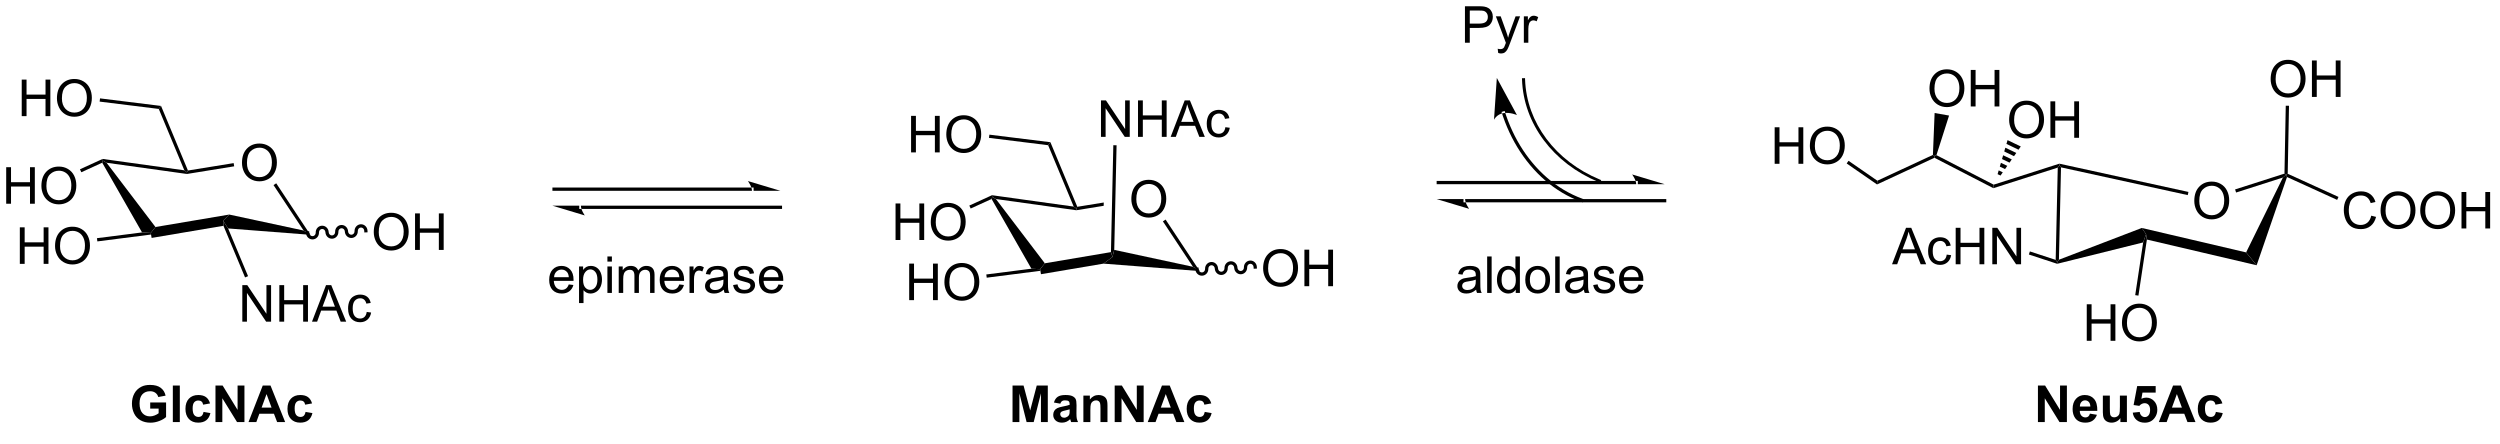 <?xml version="1.0" encoding="UTF-8"?>
<!DOCTYPE svg PUBLIC '-//W3C//DTD SVG 1.0//EN'
          'http://www.w3.org/TR/2001/REC-SVG-20010904/DTD/svg10.dtd'>
<svg stroke-dasharray="none" shape-rendering="auto" xmlns="http://www.w3.org/2000/svg" font-family="'Dialog'" text-rendering="auto" width="90" fill-opacity="1" color-interpolation="auto" color-rendering="auto" preserveAspectRatio="xMidYMid meet" font-size="12px" viewBox="0 0 90 16" fill="black" xmlns:xlink="http://www.w3.org/1999/xlink" stroke="black" image-rendering="auto" stroke-miterlimit="10" stroke-linecap="square" stroke-linejoin="miter" font-style="normal" stroke-width="1" height="16" stroke-dashoffset="0" font-weight="normal" stroke-opacity="1"
><!--Generated by the Batik Graphics2D SVG Generator--><defs id="genericDefs"
  /><g
  ><defs id="defs1"
    ><clipPath clipPathUnits="userSpaceOnUse" id="clipPath1"
      ><path d="M2.348 1.643 L405.187 1.643 L405.187 70.843 L2.348 70.843 L2.348 1.643 Z"
      /></clipPath
      ><clipPath clipPathUnits="userSpaceOnUse" id="clipPath2"
      ><path d="M2.348 1.643 L2.348 70.843 L405.187 70.843 L405.187 1.643 Z"
      /></clipPath
      ><clipPath clipPathUnits="userSpaceOnUse" id="clipPath3"
      ><path d="M-0.035 22.614 L-0.035 89.891 L391.604 89.891 L391.604 22.614 Z"
      /></clipPath
      ><clipPath clipPathUnits="userSpaceOnUse" id="clipPath4"
      ><path d="M-2.317 21.017 L-2.317 90.507 L392.909 90.507 L392.909 21.017 Z"
      /></clipPath
    ></defs
    ><g transform="scale(0.223,0.223) translate(-2.348,-1.643) matrix(1.029,0,0,1.029,2.383,-21.619)"
    ><path d="M37.929 48.164 Q37.929 46.737 38.695 45.933 Q39.46 45.126 40.671 45.126 Q41.463 45.126 42.098 45.506 Q42.736 45.883 43.07 46.56 Q43.406 47.237 43.406 48.097 Q43.406 48.969 43.054 49.657 Q42.703 50.344 42.057 50.698 Q41.413 51.053 40.666 51.053 Q39.859 51.053 39.221 50.662 Q38.585 50.269 38.257 49.594 Q37.929 48.917 37.929 48.164 ZM38.71 48.175 Q38.71 49.211 39.265 49.808 Q39.822 50.401 40.663 50.401 Q41.518 50.401 42.07 49.8 Q42.624 49.198 42.624 48.094 Q42.624 47.394 42.387 46.873 Q42.15 46.352 41.695 46.066 Q41.242 45.776 40.674 45.776 Q39.869 45.776 39.288 46.331 Q38.71 46.883 38.71 48.175 Z" stroke="none" clip-path="url(#clipPath3)"
    /></g
    ><g transform="scale(0.223,0.223) translate(-2.348,-1.643) matrix(1.029,0,0,1.029,2.383,-21.619)"
    ><path d="M58.605 59.025 Q58.605 57.598 59.37 56.793 Q60.136 55.986 61.347 55.986 Q62.139 55.986 62.774 56.366 Q63.412 56.744 63.745 57.421 Q64.082 58.098 64.082 58.957 Q64.082 59.83 63.73 60.517 Q63.378 61.205 62.733 61.559 Q62.089 61.913 61.342 61.913 Q60.535 61.913 59.897 61.523 Q59.261 61.129 58.933 60.455 Q58.605 59.778 58.605 59.025 ZM59.386 59.036 Q59.386 60.072 59.941 60.668 Q60.498 61.262 61.339 61.262 Q62.194 61.262 62.745 60.661 Q63.3 60.059 63.3 58.955 Q63.3 58.254 63.063 57.733 Q62.826 57.213 62.37 56.926 Q61.917 56.637 61.35 56.637 Q60.545 56.637 59.964 57.192 Q59.386 57.744 59.386 59.036 ZM65.08 61.814 L65.08 56.088 L65.838 56.088 L65.838 58.439 L68.815 58.439 L68.815 56.088 L69.572 56.088 L69.572 61.814 L68.815 61.814 L68.815 59.114 L65.838 59.114 L65.838 61.814 L65.08 61.814 Z" stroke="none" clip-path="url(#clipPath3)"
    /></g
    ><g transform="scale(0.223,0.223) translate(-2.348,-1.643) matrix(1.029,0,0,1.029,2.383,-21.619)"
    ><path d="M3.077 64.001 L3.077 58.275 L3.835 58.275 L3.835 60.626 L6.812 60.626 L6.812 58.275 L7.569 58.275 L7.569 64.001 L6.812 64.001 L6.812 61.301 L3.835 61.301 L3.835 64.001 L3.077 64.001 ZM8.602 61.212 Q8.602 59.785 9.368 58.98 Q10.133 58.173 11.344 58.173 Q12.136 58.173 12.771 58.553 Q13.409 58.931 13.743 59.608 Q14.079 60.285 14.079 61.144 Q14.079 62.017 13.727 62.704 Q13.375 63.392 12.73 63.746 Q12.086 64.1 11.339 64.1 Q10.532 64.1 9.894 63.709 Q9.258 63.316 8.93 62.642 Q8.602 61.965 8.602 61.212 ZM9.383 61.222 Q9.383 62.259 9.938 62.855 Q10.495 63.449 11.336 63.449 Q12.191 63.449 12.743 62.847 Q13.297 62.246 13.297 61.142 Q13.297 60.441 13.06 59.92 Q12.823 59.4 12.368 59.113 Q11.915 58.824 11.347 58.824 Q10.542 58.824 9.961 59.379 Q9.383 59.931 9.383 61.222 Z" stroke="none" clip-path="url(#clipPath3)"
    /></g
    ><g transform="scale(0.223,0.223) translate(-2.348,-1.643) matrix(1.029,0,0,1.029,2.383,-21.619)"
    ><path d="M0.938 54.567 L0.938 48.841 L1.695 48.841 L1.695 51.192 L4.672 51.192 L4.672 48.841 L5.43 48.841 L5.43 54.567 L4.672 54.567 L4.672 51.867 L1.695 51.867 L1.695 54.567 L0.938 54.567 ZM6.462 51.778 Q6.462 50.351 7.228 49.546 Q7.994 48.739 9.205 48.739 Q9.996 48.739 10.632 49.119 Q11.27 49.497 11.603 50.174 Q11.939 50.851 11.939 51.71 Q11.939 52.583 11.587 53.27 Q11.236 53.958 10.59 54.312 Q9.947 54.666 9.199 54.666 Q8.392 54.666 7.754 54.276 Q7.119 53.882 6.79 53.208 Q6.462 52.531 6.462 51.778 ZM7.244 51.789 Q7.244 52.825 7.798 53.421 Q8.356 54.015 9.197 54.015 Q10.051 54.015 10.603 53.414 Q11.158 52.812 11.158 51.708 Q11.158 51.007 10.921 50.486 Q10.684 49.966 10.228 49.679 Q9.775 49.39 9.207 49.39 Q8.402 49.39 7.822 49.945 Q7.244 50.497 7.244 51.789 Z" stroke="none" clip-path="url(#clipPath3)"
    /></g
    ><g transform="scale(0.223,0.223) translate(-2.348,-1.643) matrix(1.029,0,0,1.029,2.383,-21.619)"
    ><path d="M3.374 40.824 L3.374 35.097 L4.131 35.097 L4.131 37.449 L7.108 37.449 L7.108 35.097 L7.866 35.097 L7.866 40.824 L7.108 40.824 L7.108 38.123 L4.131 38.123 L4.131 40.824 L3.374 40.824 ZM8.899 38.035 Q8.899 36.608 9.664 35.803 Q10.43 34.996 11.641 34.996 Q12.432 34.996 13.068 35.376 Q13.706 35.754 14.039 36.431 Q14.375 37.108 14.375 37.967 Q14.375 38.84 14.024 39.527 Q13.672 40.215 13.026 40.569 Q12.383 40.923 11.635 40.923 Q10.828 40.923 10.19 40.532 Q9.555 40.139 9.227 39.465 Q8.899 38.788 8.899 38.035 ZM9.68 38.045 Q9.68 39.082 10.234 39.678 Q10.792 40.272 11.633 40.272 Q12.487 40.272 13.039 39.67 Q13.594 39.069 13.594 37.965 Q13.594 37.264 13.357 36.743 Q13.12 36.222 12.664 35.936 Q12.211 35.647 11.643 35.647 Q10.839 35.647 10.258 36.202 Q9.68 36.754 9.68 38.045 Z" stroke="none" clip-path="url(#clipPath3)"
    /></g
    ><g transform="scale(0.223,0.223) translate(-2.348,-1.643) matrix(1.029,0,0,1.029,2.383,-21.619)"
    ><path d="M37.982 73.067 L37.982 67.34 L38.76 67.34 L41.768 71.835 L41.768 67.34 L42.495 67.34 L42.495 73.067 L41.716 73.067 L38.708 68.567 L38.708 73.067 L37.982 73.067 ZM43.79 73.067 L43.79 67.34 L44.548 67.34 L44.548 69.692 L47.525 69.692 L47.525 67.34 L48.282 67.34 L48.282 73.067 L47.525 73.067 L47.525 70.366 L44.548 70.366 L44.548 73.067 L43.79 73.067 ZM48.914 73.067 L51.114 67.34 L51.932 67.34 L54.276 73.067 L53.411 73.067 L52.745 71.332 L50.349 71.332 L49.721 73.067 L48.914 73.067 ZM50.568 70.715 L52.51 70.715 L51.911 69.129 Q51.638 68.405 51.505 67.942 Q51.396 68.491 51.198 69.035 L50.568 70.715 ZM57.497 71.546 L58.19 71.637 Q58.075 72.35 57.609 72.757 Q57.143 73.16 56.463 73.16 Q55.612 73.16 55.094 72.603 Q54.575 72.046 54.575 71.007 Q54.575 70.335 54.797 69.832 Q55.021 69.327 55.476 69.077 Q55.932 68.824 56.466 68.824 Q57.143 68.824 57.573 69.166 Q58.002 69.507 58.122 70.137 L57.44 70.241 Q57.341 69.824 57.094 69.614 Q56.846 69.403 56.495 69.403 Q55.963 69.403 55.63 69.783 Q55.299 70.163 55.299 70.989 Q55.299 71.824 55.62 72.205 Q55.94 72.582 56.456 72.582 Q56.87 72.582 57.146 72.33 Q57.424 72.074 57.497 71.546 Z" stroke="none" clip-path="url(#clipPath3)"
    /></g
    ><g transform="scale(0.223,0.223) translate(-2.348,-1.643) matrix(1.029,0,0,1.029,2.383,-21.619)"
    ><path d="M28.886 49.327 L29.293 49.642 L29.296 49.9 L16.685 48.142 L16.108 47.804 L16.069 47.541 Z" stroke="none" clip-path="url(#clipPath3)"
    /></g
    ><g transform="scale(0.223,0.223) translate(-2.348,-1.643) matrix(1.029,0,0,1.029,2.383,-21.619)"
    ><path d="M36.624 48.196 L36.705 48.7 L29.296 49.9 L29.293 49.642 L29.451 49.358 Z" stroke="none" clip-path="url(#clipPath3)"
    /></g
    ><g transform="scale(0.223,0.223) translate(-2.348,-1.643) matrix(1.029,0,0,1.029,2.383,-21.619)"
    ><path d="M48.654 59.445 L47.595 58.771 L42.877 51.644 L43.302 51.362 Z" stroke="none" clip-path="url(#clipPath3)"
    /></g
    ><g transform="scale(0.223,0.223) translate(-2.348,-1.643) matrix(1.029,0,0,1.029,2.383,-21.619)"
    ><path d="M47.595 58.771 L48.654 59.445 L35.751 58.446 L34.967 57.233 L35.93 56.266 Z" stroke="none" clip-path="url(#clipPath3)"
    /></g
    ><g transform="scale(0.223,0.223) translate(-2.348,-1.643) matrix(1.029,0,0,1.029,2.383,-21.619)"
    ><path d="M35.93 56.266 L34.967 57.233 L35.023 58.029 L23.752 59.934 L23.619 59.151 L24.355 58.222 Z" stroke="none" clip-path="url(#clipPath3)"
    /></g
    ><g transform="scale(0.223,0.223) translate(-2.348,-1.643) matrix(1.029,0,0,1.029,2.383,-21.619)"
    ><path d="M16.002 48.132 L16.108 47.804 L16.685 48.142 L24.355 58.222 L23.619 59.151 L22.25 59.069 Z" stroke="none" clip-path="url(#clipPath3)"
    /></g
    ><g transform="scale(0.223,0.223) translate(-2.348,-1.643) matrix(1.029,0,0,1.029,2.383,-21.619)"
    ><path d="M57.112 58.82 L57.112 58.82 C57.101 58.513 56.856 58.29 56.586 58.3 L56.576 58.045 L56.586 58.3 C56.316 58.31 56.088 58.55 56.099 58.857 L55.844 58.867 L56.099 58.857 C56.12 59.426 55.692 59.922 55.121 59.943 L55.112 59.688 L55.121 59.943 C54.55 59.964 54.087 59.501 54.066 58.932 L54.321 58.923 L54.066 58.932 C54.055 58.625 53.81 58.403 53.54 58.413 L53.53 58.158 L53.54 58.413 C53.27 58.423 53.042 58.663 53.053 58.97 L52.798 58.979 L53.053 58.97 C53.074 59.539 52.647 60.035 52.076 60.056 L52.066 59.801 L52.076 60.056 C51.505 60.077 51.042 59.614 51.02 59.045 L51.276 59.036 L51.02 59.045 C51.009 58.738 50.764 58.516 50.494 58.526 L50.485 58.271 L50.494 58.526 C50.224 58.536 49.996 58.776 50.008 59.083 L49.753 59.092 L50.008 59.083 C50.029 59.652 49.601 60.147 49.03 60.168 L49.021 59.913 L49.03 60.168 C48.459 60.19 47.996 59.727 47.975 59.158 L47.965 58.903 L48.475 58.884 L48.485 59.139 C48.496 59.446 48.741 59.669 49.011 59.658 L49.011 59.658 C49.281 59.648 49.509 59.409 49.498 59.102 L49.498 59.102 C49.477 58.533 49.904 58.037 50.475 58.016 L50.475 58.016 C51.046 57.995 51.509 58.457 51.53 59.026 L51.53 59.026 C51.542 59.334 51.787 59.556 52.057 59.546 L52.057 59.546 C52.327 59.536 52.555 59.296 52.543 58.989 L52.543 58.989 C52.522 58.42 52.95 57.924 53.521 57.903 L53.521 57.903 C54.092 57.882 54.555 58.345 54.576 58.914 L54.576 58.914 C54.587 59.221 54.833 59.443 55.102 59.433 L55.102 59.433 C55.373 59.423 55.6 59.183 55.589 58.876 L55.589 58.876 C55.568 58.307 55.996 57.812 56.567 57.79 L56.567 57.79 C57.138 57.769 57.601 58.232 57.622 58.801 L57.631 59.056 L57.121 59.075 Z" stroke="none" clip-path="url(#clipPath3)"
    /></g
    ><g transform="scale(0.223,0.223) translate(-2.348,-1.643) matrix(1.029,0,0,1.029,2.383,-21.619)"
    ><path d="M15.239 60.481 L15.175 59.974 L22.25 59.069 L23.619 59.151 L23.652 59.404 Z" stroke="none" clip-path="url(#clipPath3)"
    /></g
    ><g transform="scale(0.223,0.223) translate(-2.348,-1.643) matrix(1.029,0,0,1.029,2.383,-21.619)"
    ><path d="M12.722 49.63 L12.51 49.166 L16.069 47.541 L16.108 47.804 L16.002 48.132 Z" stroke="none" clip-path="url(#clipPath3)"
    /></g
    ><g transform="scale(0.223,0.223) translate(-2.348,-1.643) matrix(1.029,0,0,1.029,2.383,-21.619)"
    ><path d="M24.875 39.696 L25.232 39.226 L29.451 49.358 L29.293 49.642 L28.886 49.327 Z" stroke="none" clip-path="url(#clipPath3)"
    /></g
    ><g transform="scale(0.223,0.223) translate(-2.348,-1.643) matrix(1.029,0,0,1.029,2.383,-21.619)"
    ><path d="M15.597 38.547 L15.659 38.04 L25.232 39.226 L24.875 39.696 Z" stroke="none" clip-path="url(#clipPath3)"
    /></g
    ><g transform="scale(0.223,0.223) translate(-2.348,-1.643) matrix(1.029,0,0,1.029,2.383,-21.619)"
    ><path d="M35.023 58.029 L34.967 57.233 L35.751 58.446 L38.883 65.934 L38.412 66.131 Z" stroke="none" clip-path="url(#clipPath3)"
    /></g
    ><g transform="scale(0.223,0.223) translate(-2.348,-1.643) matrix(1.029,0,0,1.029,2.383,-21.619)"
    ><path d="M177.457 53.855 Q177.457 52.428 178.222 51.624 Q178.988 50.816 180.199 50.816 Q180.99 50.816 181.626 51.197 Q182.264 51.574 182.597 52.251 Q182.933 52.928 182.933 53.788 Q182.933 54.66 182.582 55.348 Q182.23 56.035 181.584 56.389 Q180.941 56.744 180.194 56.744 Q179.386 56.744 178.748 56.353 Q178.113 55.96 177.785 55.285 Q177.457 54.608 177.457 53.855 ZM178.238 53.866 Q178.238 54.902 178.793 55.499 Q179.35 56.093 180.191 56.093 Q181.045 56.093 181.597 55.491 Q182.152 54.889 182.152 53.785 Q182.152 53.085 181.915 52.564 Q181.678 52.043 181.222 51.757 Q180.769 51.468 180.201 51.468 Q179.397 51.468 178.816 52.022 Q178.238 52.574 178.238 53.866 Z" stroke="none" clip-path="url(#clipPath3)"
    /></g
    ><g transform="scale(0.223,0.223) translate(-2.348,-1.643) matrix(1.029,0,0,1.029,2.383,-21.619)"
    ><path d="M198.132 64.716 Q198.132 63.289 198.898 62.484 Q199.664 61.677 200.875 61.677 Q201.666 61.677 202.302 62.057 Q202.94 62.435 203.273 63.112 Q203.609 63.789 203.609 64.648 Q203.609 65.521 203.257 66.208 Q202.906 66.896 202.26 67.25 Q201.617 67.604 200.869 67.604 Q200.062 67.604 199.424 67.213 Q198.789 66.82 198.461 66.146 Q198.132 65.469 198.132 64.716 ZM198.914 64.727 Q198.914 65.763 199.469 66.359 Q200.026 66.953 200.867 66.953 Q201.721 66.953 202.273 66.352 Q202.828 65.75 202.828 64.646 Q202.828 63.945 202.591 63.425 Q202.354 62.904 201.898 62.617 Q201.445 62.328 200.877 62.328 Q200.073 62.328 199.492 62.883 Q198.914 63.435 198.914 64.727 ZM204.608 67.505 L204.608 61.779 L205.366 61.779 L205.366 64.13 L208.342 64.13 L208.342 61.779 L209.1 61.779 L209.1 67.505 L208.342 67.505 L208.342 64.805 L205.366 64.805 L205.366 67.505 L204.608 67.505 Z" stroke="none" clip-path="url(#clipPath3)"
    /></g
    ><g transform="scale(0.223,0.223) translate(-2.348,-1.643) matrix(1.029,0,0,1.029,2.383,-21.619)"
    ><path d="M142.605 69.692 L142.605 63.965 L143.363 63.965 L143.363 66.317 L146.339 66.317 L146.339 63.965 L147.097 63.965 L147.097 69.692 L146.339 69.692 L146.339 66.992 L143.363 66.992 L143.363 69.692 L142.605 69.692 ZM148.13 66.903 Q148.13 65.476 148.895 64.671 Q149.661 63.864 150.872 63.864 Q151.663 63.864 152.299 64.244 Q152.937 64.622 153.27 65.299 Q153.606 65.976 153.606 66.835 Q153.606 67.708 153.255 68.395 Q152.903 69.083 152.257 69.437 Q151.614 69.791 150.867 69.791 Q150.059 69.791 149.421 69.4 Q148.786 69.007 148.458 68.333 Q148.13 67.656 148.13 66.903 ZM148.911 66.913 Q148.911 67.95 149.466 68.546 Q150.023 69.14 150.864 69.14 Q151.718 69.14 152.27 68.538 Q152.825 67.937 152.825 66.833 Q152.825 66.132 152.588 65.611 Q152.351 65.091 151.895 64.804 Q151.442 64.515 150.875 64.515 Q150.07 64.515 149.489 65.07 Q148.911 65.622 148.911 66.913 Z" stroke="none" clip-path="url(#clipPath3)"
    /></g
    ><g transform="scale(0.223,0.223) translate(-2.348,-1.643) matrix(1.029,0,0,1.029,2.383,-21.619)"
    ><path d="M140.465 60.258 L140.465 54.532 L141.223 54.532 L141.223 56.883 L144.2 56.883 L144.2 54.532 L144.957 54.532 L144.957 60.258 L144.2 60.258 L144.2 57.558 L141.223 57.558 L141.223 60.258 L140.465 60.258 ZM145.99 57.469 Q145.99 56.042 146.756 55.237 Q147.521 54.43 148.732 54.43 Q149.524 54.43 150.159 54.81 Q150.797 55.188 151.131 55.865 Q151.466 56.542 151.466 57.401 Q151.466 58.274 151.115 58.961 Q150.763 59.649 150.118 60.003 Q149.474 60.357 148.727 60.357 Q147.92 60.357 147.282 59.967 Q146.646 59.573 146.318 58.899 Q145.99 58.222 145.99 57.469 ZM146.771 57.48 Q146.771 58.516 147.326 59.112 Q147.883 59.706 148.724 59.706 Q149.578 59.706 150.131 59.105 Q150.685 58.503 150.685 57.399 Q150.685 56.698 150.448 56.178 Q150.211 55.657 149.756 55.37 Q149.303 55.081 148.735 55.081 Q147.93 55.081 147.349 55.636 Q146.771 56.188 146.771 57.48 Z" stroke="none" clip-path="url(#clipPath3)"
    /></g
    ><g transform="scale(0.223,0.223) translate(-2.348,-1.643) matrix(1.029,0,0,1.029,2.383,-21.619)"
    ><path d="M142.901 46.515 L142.901 40.788 L143.659 40.788 L143.659 43.14 L146.636 43.14 L146.636 40.788 L147.393 40.788 L147.393 46.515 L146.636 46.515 L146.636 43.815 L143.659 43.815 L143.659 46.515 L142.901 46.515 ZM148.426 43.726 Q148.426 42.299 149.192 41.494 Q149.957 40.687 151.168 40.687 Q151.96 40.687 152.595 41.067 Q153.233 41.445 153.567 42.122 Q153.903 42.799 153.903 43.658 Q153.903 44.531 153.551 45.218 Q153.2 45.906 152.554 46.26 Q151.91 46.614 151.163 46.614 Q150.356 46.614 149.718 46.223 Q149.082 45.83 148.754 45.156 Q148.426 44.478 148.426 43.726 ZM149.207 43.736 Q149.207 44.773 149.762 45.369 Q150.319 45.963 151.16 45.963 Q152.015 45.963 152.567 45.361 Q153.121 44.76 153.121 43.656 Q153.121 42.955 152.884 42.434 Q152.647 41.913 152.192 41.627 Q151.739 41.338 151.171 41.338 Q150.366 41.338 149.785 41.893 Q149.207 42.445 149.207 43.736 Z" stroke="none" clip-path="url(#clipPath3)"
    /></g
    ><g transform="scale(0.223,0.223) translate(-2.348,-1.643) matrix(1.029,0,0,1.029,2.383,-21.619)"
    ><path d="M172.693 44.082 L172.693 38.355 L173.472 38.355 L176.48 42.85 L176.48 38.355 L177.206 38.355 L177.206 44.082 L176.427 44.082 L173.42 39.582 L173.42 44.082 L172.693 44.082 ZM178.502 44.082 L178.502 38.355 L179.26 38.355 L179.26 40.707 L182.236 40.707 L182.236 38.355 L182.994 38.355 L182.994 44.082 L182.236 44.082 L182.236 41.381 L179.26 41.381 L179.26 44.082 L178.502 44.082 ZM183.625 44.082 L185.826 38.355 L186.644 38.355 L188.987 44.082 L188.123 44.082 L187.456 42.347 L185.06 42.347 L184.433 44.082 L183.625 44.082 ZM185.279 41.73 L187.222 41.73 L186.623 40.144 Q186.349 39.42 186.216 38.957 Q186.107 39.506 185.909 40.05 L185.279 41.73 ZM192.209 42.561 L192.901 42.652 Q192.787 43.366 192.321 43.772 Q191.855 44.175 191.175 44.175 Q190.323 44.175 189.805 43.618 Q189.287 43.061 189.287 42.022 Q189.287 41.35 189.508 40.847 Q189.732 40.342 190.188 40.092 Q190.644 39.84 191.177 39.84 Q191.855 39.84 192.284 40.181 Q192.714 40.522 192.834 41.152 L192.151 41.256 Q192.052 40.84 191.805 40.629 Q191.558 40.418 191.206 40.418 Q190.675 40.418 190.341 40.798 Q190.011 41.178 190.011 42.004 Q190.011 42.84 190.331 43.22 Q190.651 43.597 191.167 43.597 Q191.581 43.597 191.857 43.345 Q192.136 43.09 192.209 42.561 Z" stroke="none" clip-path="url(#clipPath3)"
    /></g
    ><g transform="scale(0.223,0.223) translate(-2.348,-1.643) matrix(1.029,0,0,1.029,2.383,-21.619)"
    ><path d="M168.414 55.018 L168.821 55.333 L168.824 55.591 L156.212 53.833 L155.635 53.495 L155.597 53.232 Z" stroke="none" clip-path="url(#clipPath3)"
    /></g
    ><g transform="scale(0.223,0.223) translate(-2.348,-1.643) matrix(1.029,0,0,1.029,2.383,-21.619)"
    ><path d="M173.129 54.376 L168.979 55.049 L168.821 55.333 L168.824 55.591 L173.118 54.895 L173.118 54.895 Z" stroke="none" clip-path="url(#clipPath3)"
    /></g
    ><g transform="scale(0.223,0.223) translate(-2.348,-1.643) matrix(1.029,0,0,1.029,2.383,-21.619)"
    ><path d="M188.181 65.136 L187.123 64.462 L182.405 57.334 L182.83 57.053 Z" stroke="none" clip-path="url(#clipPath3)"
    /></g
    ><g transform="scale(0.223,0.223) translate(-2.348,-1.643) matrix(1.029,0,0,1.029,2.383,-21.619)"
    ><path d="M187.123 64.462 L188.181 65.136 L173.088 63.967 L174.495 62.924 L174.775 61.81 Z" stroke="none" clip-path="url(#clipPath3)"
    /></g
    ><g transform="scale(0.223,0.223) translate(-2.348,-1.643) matrix(1.029,0,0,1.029,2.383,-21.619)"
    ><path d="M174.257 62.16 L174.495 62.924 L173.088 63.967 L163.279 65.625 L163.147 64.842 L163.883 63.913 Z" stroke="none" clip-path="url(#clipPath3)"
    /></g
    ><g transform="scale(0.223,0.223) translate(-2.348,-1.643) matrix(1.029,0,0,1.029,2.383,-21.619)"
    ><path d="M155.53 53.823 L155.635 53.495 L156.212 53.833 L163.883 63.913 L163.147 64.842 L161.778 64.76 Z" stroke="none" clip-path="url(#clipPath3)"
    /></g
    ><g transform="scale(0.223,0.223) translate(-2.348,-1.643) matrix(1.029,0,0,1.029,2.383,-21.619)"
    ><path d="M196.639 64.511 L196.639 64.511 C196.628 64.204 196.383 63.981 196.113 63.991 L196.104 63.736 L196.113 63.991 C195.843 64.001 195.615 64.241 195.627 64.548 L195.372 64.558 L195.627 64.548 C195.648 65.117 195.22 65.613 194.649 65.634 L194.64 65.379 L194.649 65.634 C194.078 65.655 193.615 65.192 193.594 64.624 L193.849 64.614 L193.594 64.624 C193.583 64.316 193.338 64.094 193.067 64.104 L193.058 63.849 L193.067 64.104 C192.797 64.114 192.57 64.354 192.581 64.661 L192.326 64.67 L192.581 64.661 C192.602 65.23 192.174 65.725 191.603 65.747 L191.594 65.492 L191.603 65.747 C191.032 65.768 190.569 65.305 190.548 64.736 L190.803 64.727 L190.548 64.736 C190.537 64.429 190.292 64.207 190.022 64.217 L190.013 63.962 L190.022 64.217 C189.752 64.227 189.524 64.466 189.535 64.774 L189.28 64.783 L189.535 64.774 C189.556 65.343 189.129 65.838 188.558 65.859 L188.549 65.604 L188.558 65.859 C187.987 65.88 187.524 65.418 187.502 64.849 L187.493 64.594 L188.003 64.575 L188.012 64.83 C188.024 65.137 188.269 65.359 188.539 65.35 L188.539 65.35 C188.809 65.34 189.037 65.1 189.025 64.793 L189.025 64.793 C189.004 64.224 189.432 63.728 190.003 63.707 L190.003 63.707 C190.574 63.686 191.037 64.148 191.058 64.717 L191.058 64.717 C191.069 65.025 191.314 65.247 191.584 65.237 L191.584 65.237 C191.854 65.227 192.082 64.987 192.071 64.68 L192.071 64.68 C192.05 64.111 192.478 63.615 193.049 63.594 L193.049 63.594 C193.62 63.573 194.083 64.036 194.104 64.605 L194.104 64.605 C194.115 64.912 194.36 65.134 194.63 65.124 L194.63 65.124 C194.9 65.114 195.128 64.874 195.117 64.567 L195.117 64.567 C195.096 63.998 195.523 63.503 196.094 63.481 L196.094 63.481 C196.665 63.46 197.128 63.923 197.149 64.492 L197.158 64.747 L196.649 64.766 Z" stroke="none" clip-path="url(#clipPath3)"
    /></g
    ><g transform="scale(0.223,0.223) translate(-2.348,-1.643) matrix(1.029,0,0,1.029,2.383,-21.619)"
    ><path d="M154.767 66.172 L154.702 65.665 L161.778 64.76 L163.147 64.842 L163.179 65.095 Z" stroke="none" clip-path="url(#clipPath3)"
    /></g
    ><g transform="scale(0.223,0.223) translate(-2.348,-1.643) matrix(1.029,0,0,1.029,2.383,-21.619)"
    ><path d="M152.25 55.321 L152.038 54.857 L155.597 53.232 L155.635 53.495 L155.53 53.823 Z" stroke="none" clip-path="url(#clipPath3)"
    /></g
    ><g transform="scale(0.223,0.223) translate(-2.348,-1.643) matrix(1.029,0,0,1.029,2.383,-21.619)"
    ><path d="M164.402 45.387 L164.759 44.917 L168.979 55.049 L168.821 55.333 L168.414 55.018 Z" stroke="none" clip-path="url(#clipPath3)"
    /></g
    ><g transform="scale(0.223,0.223) translate(-2.348,-1.643) matrix(1.029,0,0,1.029,2.383,-21.619)"
    ><path d="M155.124 44.238 L155.187 43.731 L164.759 44.917 L164.402 45.387 Z" stroke="none" clip-path="url(#clipPath3)"
    /></g
    ><g transform="scale(0.223,0.223) translate(-2.348,-1.643) matrix(1.029,0,0,1.029,2.383,-21.619)"
    ><path d="M174.775 61.81 L174.495 62.924 L174.257 62.16 L174.63 45.387 L175.14 45.399 Z" stroke="none" clip-path="url(#clipPath3)"
    /></g
    ><g transform="scale(0.223,0.223) translate(-2.348,-1.643) matrix(1.029,0,0,1.029,2.383,-21.619)"
    ><path d="M344.218 54.136 Q344.218 52.709 344.984 51.904 Q345.75 51.096 346.961 51.096 Q347.752 51.096 348.388 51.477 Q349.026 51.854 349.359 52.531 Q349.695 53.209 349.695 54.068 Q349.695 54.94 349.343 55.628 Q348.992 56.315 348.346 56.669 Q347.703 57.024 346.955 57.024 Q346.148 57.024 345.51 56.633 Q344.875 56.24 344.546 55.565 Q344.218 54.888 344.218 54.136 ZM345 54.146 Q345 55.182 345.554 55.779 Q346.111 56.373 346.953 56.373 Q347.807 56.373 348.359 55.771 Q348.914 55.169 348.914 54.065 Q348.914 53.365 348.677 52.844 Q348.44 52.323 347.984 52.037 Q347.531 51.748 346.963 51.748 Q346.158 51.748 345.578 52.302 Q345 52.854 345 54.146 Z" stroke="none" clip-path="url(#clipPath3)"
    /></g
    ><g transform="scale(0.223,0.223) translate(-2.348,-1.643) matrix(1.029,0,0,1.029,2.383,-21.619)"
    ><path d="M327.347 76.073 L327.347 70.346 L328.104 70.346 L328.104 72.698 L331.081 72.698 L331.081 70.346 L331.839 70.346 L331.839 76.073 L331.081 76.073 L331.081 73.372 L328.104 73.372 L328.104 76.073 L327.347 76.073 ZM332.871 73.283 Q332.871 71.856 333.637 71.052 Q334.403 70.244 335.614 70.244 Q336.405 70.244 337.041 70.625 Q337.679 71.002 338.012 71.679 Q338.348 72.356 338.348 73.216 Q338.348 74.088 337.996 74.776 Q337.645 75.463 336.999 75.817 Q336.356 76.171 335.608 76.171 Q334.801 76.171 334.163 75.781 Q333.528 75.388 333.2 74.713 Q332.871 74.036 332.871 73.283 ZM333.653 73.294 Q333.653 74.33 334.207 74.927 Q334.765 75.52 335.606 75.52 Q336.46 75.52 337.012 74.919 Q337.567 74.317 337.567 73.213 Q337.567 72.513 337.33 71.992 Q337.093 71.471 336.637 71.184 Q336.184 70.895 335.616 70.895 Q334.812 70.895 334.231 71.45 Q333.653 72.002 333.653 73.294 Z" stroke="none" clip-path="url(#clipPath3)"
    /></g
    ><g transform="scale(0.223,0.223) translate(-2.348,-1.643) matrix(1.029,0,0,1.029,2.383,-21.619)"
    ><path d="M296.794 64.07 L298.995 58.343 L299.813 58.343 L302.156 64.07 L301.292 64.07 L300.625 62.336 L298.229 62.336 L297.602 64.07 L296.794 64.07 ZM298.448 61.718 L300.391 61.718 L299.792 60.132 Q299.518 59.408 299.385 58.945 Q299.276 59.494 299.078 60.039 L298.448 61.718 ZM305.378 62.549 L306.07 62.64 Q305.956 63.354 305.49 63.76 Q305.024 64.164 304.344 64.164 Q303.492 64.164 302.974 63.606 Q302.456 63.049 302.456 62.01 Q302.456 61.338 302.677 60.836 Q302.901 60.33 303.357 60.08 Q303.813 59.828 304.346 59.828 Q305.024 59.828 305.453 60.169 Q305.883 60.51 306.003 61.14 L305.32 61.244 Q305.221 60.828 304.974 60.617 Q304.727 60.406 304.375 60.406 Q303.844 60.406 303.51 60.786 Q303.18 61.166 303.18 61.992 Q303.18 62.828 303.5 63.208 Q303.82 63.586 304.336 63.586 Q304.75 63.586 305.026 63.333 Q305.305 63.078 305.378 62.549 ZM306.784 64.07 L306.784 58.343 L307.542 58.343 L307.542 60.695 L310.518 60.695 L310.518 58.343 L311.276 58.343 L311.276 64.07 L310.518 64.07 L310.518 61.369 L307.542 61.369 L307.542 64.07 L306.784 64.07 ZM312.53 64.07 L312.53 58.343 L313.309 58.343 L316.317 62.838 L316.317 58.343 L317.043 58.343 L317.043 64.07 L316.264 64.07 L313.257 59.57 L313.257 64.07 L312.53 64.07 Z" stroke="none" clip-path="url(#clipPath3)"
    /></g
    ><g transform="scale(0.223,0.223) translate(-2.348,-1.643) matrix(1.029,0,0,1.029,2.383,-21.619)"
    ><path d="M315.17 41.437 Q315.17 40.01 315.935 39.206 Q316.701 38.398 317.912 38.398 Q318.704 38.398 319.339 38.779 Q319.977 39.156 320.31 39.833 Q320.646 40.51 320.646 41.37 Q320.646 42.242 320.295 42.929 Q319.943 43.617 319.297 43.971 Q318.654 44.325 317.907 44.325 Q317.099 44.325 316.461 43.935 Q315.826 43.541 315.498 42.867 Q315.17 42.19 315.17 41.437 ZM315.951 41.448 Q315.951 42.484 316.506 43.081 Q317.063 43.674 317.904 43.674 Q318.758 43.674 319.31 43.073 Q319.865 42.471 319.865 41.367 Q319.865 40.666 319.628 40.146 Q319.391 39.625 318.935 39.338 Q318.482 39.049 317.914 39.049 Q317.11 39.049 316.529 39.604 Q315.951 40.156 315.951 41.448 ZM321.645 44.226 L321.645 38.5 L322.403 38.5 L322.403 40.851 L325.379 40.851 L325.379 38.5 L326.137 38.5 L326.137 44.226 L325.379 44.226 L325.379 41.526 L322.403 41.526 L322.403 44.226 L321.645 44.226 Z" stroke="none" clip-path="url(#clipPath3)"
    /></g
    ><g transform="scale(0.223,0.223) translate(-2.348,-1.643) matrix(1.029,0,0,1.029,2.383,-21.619)"
    ><path d="M371.979 56.444 L372.737 56.634 Q372.5 57.569 371.88 58.062 Q371.261 58.551 370.367 58.551 Q369.44 58.551 368.86 58.173 Q368.281 57.796 367.977 57.082 Q367.675 56.366 367.675 55.546 Q367.675 54.65 368.016 53.986 Q368.36 53.319 368.99 52.973 Q369.62 52.627 370.378 52.627 Q371.237 52.627 371.823 53.064 Q372.409 53.502 372.641 54.296 L371.893 54.47 Q371.695 53.845 371.315 53.562 Q370.938 53.275 370.362 53.275 Q369.703 53.275 369.258 53.593 Q368.815 53.908 368.636 54.442 Q368.456 54.975 368.456 55.541 Q368.456 56.272 368.669 56.817 Q368.883 57.361 369.331 57.632 Q369.781 57.9 370.305 57.9 Q370.94 57.9 371.38 57.533 Q371.823 57.166 371.979 56.444 ZM373.442 55.663 Q373.442 54.236 374.207 53.431 Q374.973 52.624 376.184 52.624 Q376.975 52.624 377.611 53.004 Q378.249 53.382 378.582 54.059 Q378.918 54.736 378.918 55.595 Q378.918 56.468 378.567 57.155 Q378.215 57.843 377.569 58.197 Q376.926 58.551 376.179 58.551 Q375.371 58.551 374.733 58.16 Q374.098 57.767 373.77 57.093 Q373.442 56.416 373.442 55.663 ZM374.223 55.673 Q374.223 56.71 374.777 57.306 Q375.335 57.9 376.176 57.9 Q377.03 57.9 377.582 57.298 Q378.137 56.697 378.137 55.593 Q378.137 54.892 377.9 54.371 Q377.663 53.85 377.207 53.564 Q376.754 53.275 376.186 53.275 Q375.382 53.275 374.801 53.83 Q374.223 54.382 374.223 55.673 ZM379.664 55.663 Q379.664 54.236 380.43 53.431 Q381.195 52.624 382.406 52.624 Q383.198 52.624 383.834 53.004 Q384.471 53.382 384.805 54.059 Q385.141 54.736 385.141 55.595 Q385.141 56.468 384.789 57.155 Q384.438 57.843 383.792 58.197 Q383.149 58.551 382.401 58.551 Q381.594 58.551 380.956 58.16 Q380.32 57.767 379.992 57.093 Q379.664 56.416 379.664 55.663 ZM380.445 55.673 Q380.445 56.71 381 57.306 Q381.558 57.9 382.399 57.9 Q383.253 57.9 383.805 57.298 Q384.36 56.697 384.36 55.593 Q384.36 54.892 384.123 54.371 Q383.886 53.85 383.43 53.564 Q382.977 53.275 382.409 53.275 Q381.604 53.275 381.024 53.83 Q380.445 54.382 380.445 55.673 ZM386.139 58.452 L386.139 52.725 L386.897 52.725 L386.897 55.077 L389.874 55.077 L389.874 52.725 L390.632 52.725 L390.632 58.452 L389.874 58.452 L389.874 55.752 L386.897 55.752 L386.897 58.452 L386.139 58.452 Z" stroke="none" clip-path="url(#clipPath3)"
    /></g
    ><g transform="scale(0.223,0.223) translate(-2.348,-1.643) matrix(1.029,0,0,1.029,2.383,-21.619)"
    ><path d="M356.198 35.029 Q356.198 33.602 356.964 32.797 Q357.729 31.99 358.94 31.99 Q359.732 31.99 360.367 32.37 Q361.005 32.748 361.339 33.425 Q361.675 34.102 361.675 34.961 Q361.675 35.834 361.323 36.521 Q360.971 37.209 360.325 37.563 Q359.682 37.917 358.935 37.917 Q358.128 37.917 357.49 37.526 Q356.854 37.133 356.526 36.459 Q356.198 35.782 356.198 35.029 ZM356.979 35.039 Q356.979 36.076 357.534 36.672 Q358.091 37.266 358.932 37.266 Q359.786 37.266 360.339 36.664 Q360.893 36.063 360.893 34.959 Q360.893 34.258 360.656 33.737 Q360.419 33.217 359.964 32.93 Q359.51 32.641 358.943 32.641 Q358.138 32.641 357.557 33.196 Q356.979 33.748 356.979 35.039 ZM362.673 37.818 L362.673 32.092 L363.431 32.092 L363.431 34.443 L366.408 34.443 L366.408 32.092 L367.165 32.092 L367.165 37.818 L366.408 37.818 L366.408 35.118 L363.431 35.118 L363.431 37.818 L362.673 37.818 Z" stroke="none" clip-path="url(#clipPath3)"
    /></g
    ><g transform="scale(0.223,0.223) translate(-2.348,-1.643) matrix(1.029,0,0,1.029,2.383,-21.619)"
    ><path d="M278.384 48.3 L278.384 42.573 L279.141 42.573 L279.141 44.925 L282.118 44.925 L282.118 42.573 L282.876 42.573 L282.876 48.3 L282.118 48.3 L282.118 45.599 L279.141 45.599 L279.141 48.3 L278.384 48.3 ZM283.908 45.511 Q283.908 44.084 284.674 43.279 Q285.44 42.472 286.651 42.472 Q287.442 42.472 288.077 42.852 Q288.716 43.23 289.049 43.907 Q289.385 44.584 289.385 45.443 Q289.385 46.316 289.033 47.003 Q288.682 47.691 288.036 48.045 Q287.393 48.399 286.645 48.399 Q285.838 48.399 285.2 48.008 Q284.565 47.615 284.236 46.941 Q283.908 46.264 283.908 45.511 ZM284.69 45.521 Q284.69 46.558 285.244 47.154 Q285.801 47.748 286.643 47.748 Q287.497 47.748 288.049 47.146 Q288.604 46.545 288.604 45.441 Q288.604 44.74 288.367 44.219 Q288.13 43.698 287.674 43.412 Q287.221 43.123 286.653 43.123 Q285.848 43.123 285.268 43.678 Q284.69 44.23 284.69 45.521 Z" stroke="none" clip-path="url(#clipPath3)"
    /></g
    ><g transform="scale(0.223,0.223) translate(-2.348,-1.643) matrix(1.029,0,0,1.029,2.383,-21.619)"
    ><path d="M302.673 36.521 Q302.673 35.094 303.439 34.289 Q304.204 33.482 305.415 33.482 Q306.207 33.482 306.842 33.862 Q307.48 34.24 307.814 34.917 Q308.149 35.594 308.149 36.453 Q308.149 37.326 307.798 38.013 Q307.446 38.701 306.8 39.055 Q306.157 39.409 305.41 39.409 Q304.603 39.409 303.965 39.018 Q303.329 38.625 303.001 37.951 Q302.673 37.273 302.673 36.521 ZM303.454 36.531 Q303.454 37.568 304.009 38.164 Q304.566 38.758 305.407 38.758 Q306.262 38.758 306.814 38.156 Q307.368 37.555 307.368 36.451 Q307.368 35.75 307.131 35.229 Q306.894 34.708 306.439 34.422 Q305.985 34.133 305.418 34.133 Q304.613 34.133 304.032 34.688 Q303.454 35.24 303.454 36.531 ZM309.148 39.31 L309.148 33.583 L309.906 33.583 L309.906 35.935 L312.883 35.935 L312.883 33.583 L313.64 33.583 L313.64 39.31 L312.883 39.31 L312.883 36.609 L309.906 36.609 L309.906 39.31 L309.148 39.31 Z" stroke="none" clip-path="url(#clipPath3)"
    /></g
    ><g transform="scale(0.223,0.223) translate(-2.348,-1.643) matrix(1.029,0,0,1.029,2.383,-21.619)"
    ><path d="M322.798 48.901 L323.061 48.549 L323.309 48.864 L322.981 63.354 L322.718 63.728 L322.471 63.378 Z" stroke="none" clip-path="url(#clipPath3)"
    /></g
    ><g transform="scale(0.223,0.223) translate(-2.348,-1.643) matrix(1.029,0,0,1.029,2.383,-21.619)"
    ><path d="M343.3 52.719 L343.191 53.217 L323.309 48.864 L323.061 48.549 L323.048 48.285 Z" stroke="none" clip-path="url(#clipPath3)"
    /></g
    ><g transform="scale(0.223,0.223) translate(-2.348,-1.643) matrix(1.029,0,0,1.029,2.383,-21.619)"
    ><path d="M358.365 49.845 L358.616 50.032 L358.123 50.458 L350.776 52.811 L350.62 52.325 Z" stroke="none" clip-path="url(#clipPath3)"
    /></g
    ><g transform="scale(0.223,0.223) translate(-2.348,-1.643) matrix(1.029,0,0,1.029,2.383,-21.619)"
    ><path d="M358.123 50.458 L358.616 50.032 L358.765 50.38 L354 64.222 L352.348 62.205 Z" stroke="none" clip-path="url(#clipPath3)"
    /></g
    ><g transform="scale(0.223,0.223) translate(-2.348,-1.643) matrix(1.029,0,0,1.029,2.383,-21.619)"
    ><path d="M352.348 62.205 L354 64.222 L336.782 60.189 L336.651 59.343 L335.979 58.37 Z" stroke="none" clip-path="url(#clipPath3)"
    /></g
    ><g transform="scale(0.223,0.223) translate(-2.348,-1.643) matrix(1.029,0,0,1.029,2.383,-21.619)"
    ><path d="M322.707 63.993 L322.718 63.728 L322.981 63.354 L335.979 58.37 L336.651 59.343 L336.197 60.639 Z" stroke="none" clip-path="url(#clipPath3)"
    /></g
    ><g transform="scale(0.223,0.223) translate(-2.348,-1.643) matrix(1.029,0,0,1.029,2.383,-21.619)"
    ><path d="M335.454 68.987 L334.949 68.911 L336.197 60.639 L336.651 59.343 L336.782 60.189 Z" stroke="none" clip-path="url(#clipPath3)"
    /></g
    ><g transform="scale(0.223,0.223) translate(-2.348,-1.643) matrix(1.029,0,0,1.029,2.383,-21.619)"
    ><path d="M318.266 62.535 L318.425 62.051 L322.471 63.378 L322.718 63.728 L322.707 63.993 Z" stroke="none" clip-path="url(#clipPath3)"
    /></g
    ><g transform="scale(0.223,0.223) translate(-2.348,-1.643) matrix(1.029,0,0,1.029,2.383,-21.619)"
    ><path d="M312.697 52.129 L312.743 51.579 L323.048 48.285 L323.061 48.549 L322.798 48.901 Z" stroke="none" clip-path="url(#clipPath3)"
    /></g
    ><g transform="scale(0.223,0.223) translate(-2.348,-1.643) matrix(1.029,0,0,1.029,2.383,-21.619)"
    ><path d="M313.359 49.928 L313.533 49.336 L314.173 49.642 L313.82 50.149 ZM313.707 48.743 L313.88 48.15 L314.879 48.628 L314.526 49.135 ZM314.054 47.557 L314.228 46.964 L315.585 47.614 L315.232 48.121 ZM314.401 46.371 L314.575 45.778 L316.292 46.6 L315.938 47.107 ZM314.748 45.185 L314.922 44.592 L316.998 45.586 L316.645 46.093 Z" stroke="none" clip-path="url(#clipPath3)"
    /></g
    ><g transform="scale(0.223,0.223) translate(-2.348,-1.643) matrix(1.029,0,0,1.029,2.383,-21.619)"
    ><path d="M358.765 50.38 L358.616 50.032 L358.874 49.869 L366.841 53.501 L366.629 53.965 Z" stroke="none" clip-path="url(#clipPath3)"
    /></g
    ><g transform="scale(0.223,0.223) translate(-2.348,-1.643) matrix(1.029,0,0,1.029,2.383,-21.619)"
    ><path d="M358.874 49.869 L358.616 50.032 L358.365 49.845 L358.568 39.191 L359.078 39.201 Z" stroke="none" clip-path="url(#clipPath3)"
    /></g
    ><g transform="scale(0.223,0.223) translate(-2.348,-1.643) matrix(1.029,0,0,1.029,2.383,-21.619)"
    ><path d="M312.743 51.579 L312.697 52.129 L303.453 47.361 L303.459 47.077 L303.765 46.947 Z" stroke="none" clip-path="url(#clipPath3)"
    /></g
    ><g transform="scale(0.223,0.223) translate(-2.348,-1.643) matrix(1.029,0,0,1.029,2.383,-21.619)"
    ><path d="M303.212 46.91 L303.459 47.077 L303.452 47.361 L294.443 51.543 L294.493 50.958 Z" stroke="none" clip-path="url(#clipPath3)"
    /></g
    ><g transform="scale(0.223,0.223) translate(-2.348,-1.643) matrix(1.029,0,0,1.029,2.383,-21.619)"
    ><path d="M294.493 50.958 L294.443 51.543 L289.682 48.253 L289.972 47.833 Z" stroke="none" clip-path="url(#clipPath3)"
    /></g
    ><g transform="scale(0.223,0.223) translate(-2.348,-1.643) matrix(1.029,0,0,1.029,2.383,-21.619)"
    ><path d="M303.765 46.947 L303.459 47.077 L303.212 46.91 L303.479 40.336 L305.746 40.736 Z" stroke="none" clip-path="url(#clipPath3)"
    /></g
    ><g transform="scale(0.223,0.223) translate(-2.348,-1.643) matrix(1.029,0,0,1.029,2.383,-21.619)"
    ><path d="M23.53 86.713 L23.53 85.749 L26.022 85.749 L26.022 88.031 Q25.657 88.382 24.967 88.65 Q24.28 88.919 23.571 88.919 Q22.673 88.919 22.004 88.541 Q21.337 88.163 21.001 87.463 Q20.665 86.76 20.665 85.937 Q20.665 85.041 21.04 84.346 Q21.415 83.65 22.139 83.281 Q22.689 82.994 23.509 82.994 Q24.577 82.994 25.175 83.442 Q25.774 83.89 25.946 84.679 L24.798 84.893 Q24.678 84.471 24.342 84.229 Q24.009 83.984 23.509 83.984 Q22.751 83.984 22.303 84.466 Q21.858 84.945 21.858 85.89 Q21.858 86.908 22.311 87.419 Q22.764 87.929 23.498 87.929 Q23.86 87.929 24.225 87.786 Q24.592 87.643 24.853 87.439 L24.853 86.713 L23.53 86.713 ZM27.081 88.82 L27.081 83.093 L28.177 83.093 L28.177 88.82 L27.081 88.82 ZM32.92 85.898 L31.837 86.093 Q31.782 85.768 31.59 85.604 Q31.397 85.439 31.087 85.439 Q30.678 85.439 30.433 85.723 Q30.189 86.007 30.189 86.671 Q30.189 87.408 30.436 87.713 Q30.686 88.018 31.103 88.018 Q31.415 88.018 31.613 87.841 Q31.814 87.663 31.897 87.229 L32.975 87.413 Q32.806 88.156 32.329 88.536 Q31.853 88.913 31.053 88.913 Q30.142 88.913 29.6 88.341 Q29.061 87.765 29.061 86.749 Q29.061 85.721 29.603 85.15 Q30.147 84.578 31.071 84.578 Q31.829 84.578 32.277 84.903 Q32.725 85.229 32.92 85.898 ZM33.771 88.82 L33.771 83.093 L34.896 83.093 L37.239 86.916 L37.239 83.093 L38.315 83.093 L38.315 88.82 L37.153 88.82 L34.846 85.085 L34.846 88.82 L33.771 88.82 ZM44.702 88.82 L43.444 88.82 L42.944 87.518 L40.655 87.518 L40.181 88.82 L38.954 88.82 L41.186 83.093 L42.407 83.093 L44.702 88.82 ZM42.571 86.554 L41.782 84.429 L41.009 86.554 L42.571 86.554 ZM48.924 85.898 L47.841 86.093 Q47.786 85.768 47.593 85.604 Q47.401 85.439 47.091 85.439 Q46.682 85.439 46.437 85.723 Q46.193 86.007 46.193 86.671 Q46.193 87.408 46.44 87.713 Q46.69 88.018 47.106 88.018 Q47.419 88.018 47.617 87.841 Q47.818 87.663 47.901 87.229 L48.979 87.413 Q48.81 88.156 48.333 88.536 Q47.856 88.913 47.057 88.913 Q46.146 88.913 45.604 88.341 Q45.065 87.765 45.065 86.749 Q45.065 85.721 45.606 85.15 Q46.151 84.578 47.075 84.578 Q47.833 84.578 48.281 84.903 Q48.729 85.229 48.924 85.898 Z" stroke="none" clip-path="url(#clipPath3)"
    /></g
    ><g transform="scale(0.223,0.223) translate(-2.348,-1.643) matrix(1.029,0,0,1.029,2.383,-21.619)"
    ><path d="M89.197 67.228 L89.923 67.317 Q89.752 67.955 89.285 68.306 Q88.822 68.658 88.1 68.658 Q87.189 68.658 86.655 68.098 Q86.124 67.535 86.124 66.525 Q86.124 65.478 86.663 64.9 Q87.202 64.322 88.061 64.322 Q88.892 64.322 89.418 64.889 Q89.947 65.455 89.947 66.481 Q89.947 66.543 89.944 66.668 L86.85 66.668 Q86.89 67.353 87.236 67.718 Q87.585 68.08 88.103 68.08 Q88.491 68.08 88.765 67.876 Q89.038 67.673 89.197 67.228 ZM86.89 66.09 L89.205 66.09 Q89.158 65.567 88.939 65.306 Q88.603 64.9 88.069 64.9 Q87.585 64.9 87.254 65.225 Q86.923 65.548 86.89 66.09 ZM90.808 70.155 L90.808 64.416 L91.448 64.416 L91.448 64.955 Q91.675 64.637 91.959 64.481 Q92.245 64.322 92.651 64.322 Q93.183 64.322 93.589 64.595 Q93.995 64.869 94.201 65.366 Q94.409 65.864 94.409 66.457 Q94.409 67.095 94.18 67.606 Q93.951 68.114 93.516 68.387 Q93.081 68.658 92.599 68.658 Q92.248 68.658 91.969 68.509 Q91.69 68.361 91.511 68.134 L91.511 70.155 L90.808 70.155 ZM91.443 66.512 Q91.443 67.314 91.766 67.697 Q92.091 68.08 92.552 68.08 Q93.021 68.08 93.354 67.684 Q93.69 67.285 93.69 66.455 Q93.69 65.66 93.362 65.267 Q93.037 64.871 92.584 64.871 Q92.136 64.871 91.789 65.293 Q91.443 65.712 91.443 66.512 ZM95.259 63.645 L95.259 62.837 L95.963 62.837 L95.963 63.645 L95.259 63.645 ZM95.259 68.564 L95.259 64.416 L95.963 64.416 L95.963 68.564 L95.259 68.564 ZM97.034 68.564 L97.034 64.416 L97.662 64.416 L97.662 64.996 Q97.857 64.692 98.18 64.507 Q98.505 64.322 98.919 64.322 Q99.38 64.322 99.675 64.514 Q99.972 64.705 100.091 65.048 Q100.584 64.322 101.373 64.322 Q101.99 64.322 102.321 64.663 Q102.654 65.004 102.654 65.715 L102.654 68.564 L101.956 68.564 L101.956 65.949 Q101.956 65.528 101.886 65.343 Q101.818 65.158 101.638 65.046 Q101.459 64.931 101.216 64.931 Q100.779 64.931 100.49 65.223 Q100.201 65.512 100.201 66.153 L100.201 68.564 L99.498 68.564 L99.498 65.869 Q99.498 65.4 99.326 65.166 Q99.154 64.931 98.763 64.931 Q98.466 64.931 98.214 65.087 Q97.964 65.244 97.849 65.546 Q97.737 65.845 97.737 66.41 L97.737 68.564 L97.034 68.564 ZM106.537 67.228 L107.263 67.317 Q107.091 67.955 106.625 68.306 Q106.162 68.658 105.44 68.658 Q104.529 68.658 103.995 68.098 Q103.464 67.535 103.464 66.525 Q103.464 65.478 104.003 64.9 Q104.542 64.322 105.401 64.322 Q106.232 64.322 106.758 64.889 Q107.287 65.455 107.287 66.481 Q107.287 66.543 107.284 66.668 L104.19 66.668 Q104.229 67.353 104.576 67.718 Q104.925 68.08 105.443 68.08 Q105.831 68.08 106.104 67.876 Q106.378 67.673 106.537 67.228 ZM104.229 66.09 L106.544 66.09 Q106.498 65.567 106.279 65.306 Q105.943 64.9 105.409 64.9 Q104.925 64.9 104.594 65.225 Q104.263 65.548 104.229 66.09 ZM108.14 68.564 L108.14 64.416 L108.772 64.416 L108.772 65.043 Q109.015 64.603 109.218 64.462 Q109.423 64.322 109.671 64.322 Q110.025 64.322 110.392 64.548 L110.15 65.199 Q109.892 65.048 109.634 65.048 Q109.405 65.048 109.22 65.186 Q109.038 65.324 108.96 65.572 Q108.843 65.947 108.843 66.392 L108.843 68.564 L108.14 68.564 ZM113.517 68.051 Q113.127 68.384 112.765 68.522 Q112.405 68.658 111.991 68.658 Q111.306 68.658 110.939 68.324 Q110.572 67.989 110.572 67.47 Q110.572 67.166 110.71 66.913 Q110.85 66.66 111.075 66.509 Q111.298 66.356 111.58 66.278 Q111.788 66.223 112.205 66.173 Q113.056 66.072 113.46 65.931 Q113.463 65.785 113.463 65.746 Q113.463 65.317 113.265 65.142 Q112.994 64.903 112.463 64.903 Q111.968 64.903 111.731 65.077 Q111.494 65.251 111.382 65.692 L110.694 65.598 Q110.788 65.158 111.002 64.887 Q111.218 64.614 111.624 64.468 Q112.03 64.322 112.564 64.322 Q113.095 64.322 113.426 64.447 Q113.759 64.572 113.916 64.762 Q114.072 64.949 114.134 65.239 Q114.171 65.418 114.171 65.887 L114.171 66.824 Q114.171 67.806 114.215 68.067 Q114.259 68.324 114.392 68.564 L113.658 68.564 Q113.548 68.345 113.517 68.051 ZM113.46 66.481 Q113.077 66.637 112.311 66.746 Q111.877 66.809 111.697 66.887 Q111.517 66.965 111.418 67.116 Q111.322 67.267 111.322 67.449 Q111.322 67.731 111.535 67.918 Q111.749 68.106 112.158 68.106 Q112.564 68.106 112.879 67.929 Q113.197 67.751 113.345 67.442 Q113.46 67.205 113.46 66.739 L113.46 66.481 ZM114.979 67.324 L115.675 67.215 Q115.732 67.634 116 67.858 Q116.269 68.08 116.748 68.08 Q117.232 68.08 117.466 67.882 Q117.701 67.684 117.701 67.418 Q117.701 67.181 117.495 67.043 Q117.349 66.949 116.776 66.806 Q116.003 66.611 115.703 66.468 Q115.404 66.324 115.25 66.074 Q115.097 65.822 115.097 65.517 Q115.097 65.239 115.222 65.004 Q115.349 64.767 115.568 64.611 Q115.732 64.489 116.016 64.405 Q116.3 64.322 116.623 64.322 Q117.112 64.322 117.479 64.462 Q117.849 64.603 118.024 64.843 Q118.201 65.082 118.269 65.486 L117.581 65.58 Q117.534 65.259 117.308 65.08 Q117.084 64.9 116.675 64.9 Q116.19 64.9 115.982 65.061 Q115.776 65.22 115.776 65.434 Q115.776 65.572 115.862 65.681 Q115.948 65.793 116.13 65.869 Q116.237 65.908 116.753 66.048 Q117.498 66.246 117.792 66.374 Q118.089 66.501 118.255 66.744 Q118.425 66.986 118.425 67.345 Q118.425 67.697 118.219 68.007 Q118.013 68.317 117.625 68.489 Q117.24 68.658 116.753 68.658 Q115.943 68.658 115.519 68.322 Q115.097 67.986 114.979 67.324 ZM122.099 67.228 L122.826 67.317 Q122.654 67.955 122.188 68.306 Q121.724 68.658 121.003 68.658 Q120.091 68.658 119.558 68.098 Q119.026 67.535 119.026 66.525 Q119.026 65.478 119.565 64.9 Q120.104 64.322 120.964 64.322 Q121.794 64.322 122.321 64.889 Q122.849 65.455 122.849 66.481 Q122.849 66.543 122.847 66.668 L119.753 66.668 Q119.792 67.353 120.138 67.718 Q120.487 68.08 121.005 68.08 Q121.394 68.08 121.667 67.876 Q121.94 67.673 122.099 67.228 ZM119.792 66.09 L122.107 66.09 Q122.06 65.567 121.841 65.306 Q121.505 64.9 120.972 64.9 Q120.487 64.9 120.156 65.225 Q119.826 65.548 119.792 66.09 Z" stroke="none" clip-path="url(#clipPath3)"
    /></g
    ><g transform="scale(0.223,0.223) translate(-2.348,-1.643) matrix(1.029,0,0,1.029,2.383,-21.619)"
    ><path d="M158.818 88.82 L158.818 83.093 L160.548 83.093 L161.587 86.999 L162.615 83.093 L164.35 83.093 L164.35 88.82 L163.274 88.82 L163.274 84.312 L162.139 88.82 L161.024 88.82 L159.891 84.312 L159.891 88.82 L158.818 88.82 ZM166.31 85.937 L165.313 85.757 Q165.482 85.156 165.891 84.867 Q166.303 84.578 167.11 84.578 Q167.844 84.578 168.204 84.752 Q168.563 84.924 168.709 85.192 Q168.857 85.46 168.857 86.174 L168.844 87.455 Q168.844 88.002 168.896 88.262 Q168.951 88.523 169.094 88.82 L168.008 88.82 Q167.967 88.71 167.904 88.494 Q167.876 88.398 167.865 88.367 Q167.584 88.64 167.264 88.778 Q166.943 88.913 166.579 88.913 Q165.938 88.913 165.568 88.567 Q165.201 88.218 165.201 87.687 Q165.201 87.335 165.368 87.059 Q165.537 86.783 165.839 86.637 Q166.141 86.492 166.712 86.382 Q167.482 86.236 167.779 86.111 L167.779 86.002 Q167.779 85.687 167.623 85.552 Q167.467 85.416 167.032 85.416 Q166.74 85.416 166.576 85.533 Q166.412 85.648 166.31 85.937 ZM167.779 86.828 Q167.568 86.898 167.11 86.997 Q166.654 87.093 166.514 87.187 Q166.298 87.338 166.298 87.572 Q166.298 87.804 166.469 87.973 Q166.641 88.14 166.907 88.14 Q167.204 88.14 167.475 87.945 Q167.673 87.796 167.735 87.58 Q167.779 87.439 167.779 87.046 L167.779 86.828 ZM173.713 88.82 L172.614 88.82 L172.614 86.703 Q172.614 86.031 172.544 85.833 Q172.473 85.635 172.314 85.525 Q172.158 85.416 171.934 85.416 Q171.65 85.416 171.424 85.572 Q171.197 85.729 171.111 85.986 Q171.028 86.244 171.028 86.939 L171.028 88.82 L169.932 88.82 L169.932 84.671 L170.95 84.671 L170.95 85.281 Q171.494 84.578 172.317 84.578 Q172.682 84.578 172.981 84.708 Q173.283 84.838 173.437 85.041 Q173.59 85.244 173.65 85.502 Q173.713 85.76 173.713 86.242 L173.713 88.82 ZM174.844 88.82 L174.844 83.093 L175.969 83.093 L178.313 86.916 L178.313 83.093 L179.389 83.093 L179.389 88.82 L178.227 88.82 L175.92 85.085 L175.92 88.82 L174.844 88.82 ZM185.775 88.82 L184.518 88.82 L184.018 87.518 L181.728 87.518 L181.255 88.82 L180.028 88.82 L182.26 83.093 L183.481 83.093 L185.775 88.82 ZM183.645 86.554 L182.856 84.429 L182.083 86.554 L183.645 86.554 ZM189.998 85.898 L188.915 86.093 Q188.86 85.768 188.667 85.604 Q188.475 85.439 188.165 85.439 Q187.756 85.439 187.511 85.723 Q187.266 86.007 187.266 86.671 Q187.266 87.408 187.514 87.713 Q187.764 88.018 188.18 88.018 Q188.493 88.018 188.691 87.841 Q188.891 87.663 188.975 87.229 L190.053 87.413 Q189.883 88.156 189.407 88.536 Q188.93 88.913 188.131 88.913 Q187.219 88.913 186.678 88.341 Q186.139 87.765 186.139 86.749 Q186.139 85.721 186.68 85.15 Q187.225 84.578 188.149 84.578 Q188.907 84.578 189.355 84.903 Q189.803 85.229 189.998 85.898 Z" stroke="none" clip-path="url(#clipPath3)"
    /></g
    ><g transform="scale(0.223,0.223) translate(-2.348,-1.643) matrix(1.029,0,0,1.029,2.383,-21.619)"
    ><path d="M319.688 88.82 L319.688 83.093 L320.813 83.093 L323.156 86.916 L323.156 83.093 L324.232 83.093 L324.232 88.82 L323.07 88.82 L320.763 85.085 L320.763 88.82 L319.688 88.82 ZM327.848 87.499 L328.942 87.682 Q328.731 88.283 328.275 88.598 Q327.822 88.913 327.137 88.913 Q326.056 88.913 325.535 88.205 Q325.127 87.64 325.127 86.775 Q325.127 85.744 325.666 85.161 Q326.205 84.578 327.027 84.578 Q327.955 84.578 328.488 85.189 Q329.025 85.799 329.002 87.062 L326.252 87.062 Q326.262 87.549 326.514 87.822 Q326.77 88.093 327.15 88.093 Q327.408 88.093 327.582 87.953 Q327.759 87.812 327.848 87.499 ZM327.91 86.39 Q327.9 85.913 327.666 85.666 Q327.431 85.416 327.095 85.416 Q326.736 85.416 326.502 85.679 Q326.267 85.939 326.27 86.39 L327.91 86.39 ZM332.625 88.82 L332.625 88.197 Q332.399 88.531 332.029 88.723 Q331.662 88.913 331.25 88.913 Q330.834 88.913 330.5 88.731 Q330.169 88.546 330.021 88.216 Q329.873 87.882 329.873 87.296 L329.873 84.671 L330.969 84.671 L330.969 86.578 Q330.969 87.453 331.029 87.65 Q331.091 87.846 331.25 87.963 Q331.412 88.078 331.656 88.078 Q331.938 88.078 332.159 87.924 Q332.383 87.768 332.464 87.541 Q332.547 87.312 332.547 86.421 L332.547 84.671 L333.646 84.671 L333.646 88.82 L332.625 88.82 ZM334.564 87.346 L335.658 87.234 Q335.705 87.604 335.934 87.822 Q336.166 88.038 336.465 88.038 Q336.809 88.038 337.046 87.76 Q337.285 87.479 337.285 86.916 Q337.285 86.39 337.048 86.127 Q336.814 85.861 336.434 85.861 Q335.962 85.861 335.587 86.281 L334.697 86.15 L335.259 83.171 L338.16 83.171 L338.16 84.197 L336.09 84.197 L335.918 85.171 Q336.285 84.986 336.668 84.986 Q337.4 84.986 337.908 85.518 Q338.416 86.049 338.416 86.898 Q338.416 87.604 338.004 88.158 Q337.447 88.919 336.455 88.919 Q335.66 88.919 335.16 88.492 Q334.66 88.064 334.564 87.346 ZM344.404 88.82 L343.146 88.82 L342.646 87.518 L340.357 87.518 L339.883 88.82 L338.656 88.82 L340.888 83.093 L342.11 83.093 L344.404 88.82 ZM342.274 86.554 L341.485 84.429 L340.711 86.554 L342.274 86.554 ZM348.627 85.898 L347.543 86.093 Q347.488 85.768 347.296 85.604 Q347.103 85.439 346.793 85.439 Q346.384 85.439 346.139 85.723 Q345.895 86.007 345.895 86.671 Q345.895 87.408 346.142 87.713 Q346.392 88.018 346.809 88.018 Q347.121 88.018 347.319 87.841 Q347.52 87.663 347.603 87.229 L348.681 87.413 Q348.512 88.156 348.035 88.536 Q347.559 88.913 346.759 88.913 Q345.848 88.913 345.306 88.341 Q344.767 87.765 344.767 86.749 Q344.767 85.721 345.309 85.15 Q345.853 84.578 346.777 84.578 Q347.535 84.578 347.983 84.903 Q348.431 85.229 348.627 85.898 Z" stroke="none" clip-path="url(#clipPath3)"
    /></g
    ><g transform="scale(0.223,0.223) translate(-2.348,-1.643) matrix(1.029,0,0,1.029,2.383,-21.619)"
    ><path d="M231.551 68.051 Q231.16 68.384 230.798 68.522 Q230.439 68.658 230.025 68.658 Q229.34 68.658 228.973 68.324 Q228.606 67.989 228.606 67.47 Q228.606 67.166 228.744 66.913 Q228.884 66.66 229.108 66.509 Q229.332 66.356 229.614 66.278 Q229.822 66.223 230.239 66.173 Q231.09 66.072 231.494 65.931 Q231.496 65.785 231.496 65.746 Q231.496 65.317 231.298 65.142 Q231.028 64.903 230.496 64.903 Q230.002 64.903 229.765 65.077 Q229.528 65.251 229.416 65.692 L228.728 65.598 Q228.822 65.158 229.035 64.887 Q229.252 64.614 229.658 64.468 Q230.064 64.322 230.598 64.322 Q231.129 64.322 231.46 64.447 Q231.793 64.572 231.95 64.762 Q232.106 64.949 232.168 65.239 Q232.205 65.418 232.205 65.887 L232.205 66.824 Q232.205 67.806 232.249 68.067 Q232.293 68.324 232.426 68.564 L231.692 68.564 Q231.582 68.345 231.551 68.051 ZM231.494 66.481 Q231.111 66.637 230.345 66.746 Q229.91 66.809 229.731 66.887 Q229.551 66.965 229.452 67.116 Q229.356 67.267 229.356 67.449 Q229.356 67.731 229.569 67.918 Q229.783 68.106 230.192 68.106 Q230.598 68.106 230.913 67.929 Q231.231 67.751 231.379 67.442 Q231.494 67.205 231.494 66.739 L231.494 66.481 ZM233.279 68.564 L233.279 62.837 L233.982 62.837 L233.982 68.564 L233.279 68.564 ZM237.762 68.564 L237.762 68.041 Q237.369 68.658 236.603 68.658 Q236.106 68.658 235.689 68.384 Q235.275 68.111 235.046 67.621 Q234.817 67.129 234.817 66.494 Q234.817 65.871 235.022 65.366 Q235.231 64.861 235.645 64.593 Q236.059 64.322 236.572 64.322 Q236.947 64.322 237.239 64.481 Q237.533 64.637 237.715 64.892 L237.715 62.837 L238.416 62.837 L238.416 68.564 L237.762 68.564 ZM235.541 66.494 Q235.541 67.291 235.877 67.686 Q236.213 68.08 236.668 68.08 Q237.129 68.08 237.452 67.702 Q237.775 67.324 237.775 66.551 Q237.775 65.699 237.447 65.301 Q237.119 64.903 236.637 64.903 Q236.168 64.903 235.853 65.285 Q235.541 65.668 235.541 66.494 ZM239.258 66.489 Q239.258 65.337 239.899 64.783 Q240.435 64.322 241.203 64.322 Q242.06 64.322 242.602 64.882 Q243.146 65.442 243.146 66.431 Q243.146 67.231 242.904 67.692 Q242.664 68.15 242.206 68.405 Q241.748 68.658 241.203 68.658 Q240.334 68.658 239.795 68.1 Q239.258 67.541 239.258 66.489 ZM239.982 66.489 Q239.982 67.285 240.328 67.684 Q240.677 68.08 241.203 68.08 Q241.727 68.08 242.073 67.681 Q242.422 67.283 242.422 66.465 Q242.422 65.697 242.073 65.301 Q241.724 64.903 241.203 64.903 Q240.677 64.903 240.328 65.298 Q239.982 65.692 239.982 66.489 ZM243.955 68.564 L243.955 62.837 L244.658 62.837 L244.658 68.564 L243.955 68.564 ZM248.453 68.051 Q248.063 68.384 247.701 68.522 Q247.341 68.658 246.927 68.658 Q246.243 68.658 245.875 68.324 Q245.508 67.989 245.508 67.47 Q245.508 67.166 245.646 66.913 Q245.787 66.66 246.011 66.509 Q246.235 66.356 246.516 66.278 Q246.724 66.223 247.141 66.173 Q247.993 66.072 248.396 65.931 Q248.399 65.785 248.399 65.746 Q248.399 65.317 248.201 65.142 Q247.93 64.903 247.399 64.903 Q246.904 64.903 246.667 65.077 Q246.43 65.251 246.318 65.692 L245.631 65.598 Q245.724 65.158 245.938 64.887 Q246.154 64.614 246.56 64.468 Q246.966 64.322 247.5 64.322 Q248.031 64.322 248.362 64.447 Q248.696 64.572 248.852 64.762 Q249.008 64.949 249.071 65.239 Q249.107 65.418 249.107 65.887 L249.107 66.824 Q249.107 67.806 249.151 68.067 Q249.196 68.324 249.328 68.564 L248.594 68.564 Q248.485 68.345 248.453 68.051 ZM248.396 66.481 Q248.013 66.637 247.248 66.746 Q246.813 66.809 246.633 66.887 Q246.453 66.965 246.355 67.116 Q246.258 67.267 246.258 67.449 Q246.258 67.731 246.472 67.918 Q246.685 68.106 247.094 68.106 Q247.5 68.106 247.815 67.929 Q248.133 67.751 248.281 67.442 Q248.396 67.205 248.396 66.739 L248.396 66.481 ZM249.916 67.324 L250.611 67.215 Q250.668 67.634 250.936 67.858 Q251.205 68.08 251.684 68.08 Q252.168 68.08 252.403 67.882 Q252.637 67.684 252.637 67.418 Q252.637 67.181 252.431 67.043 Q252.285 66.949 251.713 66.806 Q250.939 66.611 250.64 66.468 Q250.34 66.324 250.186 66.074 Q250.033 65.822 250.033 65.517 Q250.033 65.239 250.158 65.004 Q250.285 64.767 250.504 64.611 Q250.668 64.489 250.952 64.405 Q251.236 64.322 251.559 64.322 Q252.048 64.322 252.416 64.462 Q252.785 64.603 252.96 64.843 Q253.137 65.082 253.205 65.486 L252.517 65.58 Q252.47 65.259 252.244 65.08 Q252.02 64.9 251.611 64.9 Q251.127 64.9 250.918 65.061 Q250.713 65.22 250.713 65.434 Q250.713 65.572 250.798 65.681 Q250.884 65.793 251.067 65.869 Q251.173 65.908 251.689 66.048 Q252.434 66.246 252.728 66.374 Q253.025 66.501 253.192 66.744 Q253.361 66.986 253.361 67.345 Q253.361 67.697 253.155 68.007 Q252.95 68.317 252.561 68.489 Q252.176 68.658 251.689 68.658 Q250.879 68.658 250.455 68.322 Q250.033 67.986 249.916 67.324 ZM257.036 67.228 L257.762 67.317 Q257.59 67.955 257.124 68.306 Q256.661 68.658 255.939 68.658 Q255.028 68.658 254.494 68.098 Q253.963 67.535 253.963 66.525 Q253.963 65.478 254.502 64.9 Q255.041 64.322 255.9 64.322 Q256.731 64.322 257.257 64.889 Q257.786 65.455 257.786 66.481 Q257.786 66.543 257.783 66.668 L254.689 66.668 Q254.728 67.353 255.075 67.718 Q255.423 68.08 255.942 68.08 Q256.33 68.08 256.603 67.876 Q256.877 67.673 257.036 67.228 ZM254.728 66.09 L257.043 66.09 Q256.996 65.567 256.778 65.306 Q256.442 64.9 255.908 64.9 Q255.423 64.9 255.093 65.225 Q254.762 65.548 254.728 66.09 Z" stroke="none" clip-path="url(#clipPath3)"
    /></g
    ><g transform="scale(0.223,0.223) translate(-2.348,-1.643) matrix(1.029,0,0,1.029,2.383,-21.619)"
    ><path d="M229.795 29.313 L229.795 23.587 L231.957 23.587 Q232.527 23.587 232.827 23.641 Q233.249 23.712 233.532 23.91 Q233.819 24.105 233.993 24.462 Q234.168 24.816 234.168 25.243 Q234.168 25.972 233.702 26.48 Q233.238 26.985 232.022 26.985 L230.553 26.985 L230.553 29.313 L229.795 29.313 ZM230.553 26.308 L232.035 26.308 Q232.769 26.308 233.077 26.035 Q233.387 25.761 233.387 25.266 Q233.387 24.907 233.204 24.652 Q233.022 24.394 232.725 24.313 Q232.535 24.261 232.019 24.261 L230.553 24.261 L230.553 26.308 ZM235.012 30.912 L234.933 30.251 Q235.163 30.313 235.334 30.313 Q235.569 30.313 235.709 30.235 Q235.85 30.157 235.941 30.016 Q236.006 29.912 236.155 29.493 Q236.176 29.436 236.217 29.321 L234.644 25.165 L235.402 25.165 L236.264 27.566 Q236.433 28.024 236.566 28.527 Q236.686 28.042 236.855 27.581 L237.741 25.165 L238.444 25.165 L236.866 29.384 Q236.613 30.068 236.472 30.326 Q236.285 30.673 236.043 30.834 Q235.801 30.998 235.465 30.998 Q235.262 30.998 235.012 30.912 ZM239.035 29.313 L239.035 25.165 L239.668 25.165 L239.668 25.792 Q239.91 25.352 240.113 25.212 Q240.319 25.071 240.566 25.071 Q240.92 25.071 241.288 25.298 L241.045 25.949 Q240.788 25.798 240.53 25.798 Q240.301 25.798 240.116 25.936 Q239.933 26.074 239.855 26.321 Q239.738 26.696 239.738 27.141 L239.738 29.313 L239.035 29.313 Z" stroke="none" clip-path="url(#clipPath3)"
    /></g
    ><g transform="scale(0.223,0.223) translate(-2.348,-1.643) matrix(1.029,0,0,1.029,2.383,-21.619)"
    ><path d="M256.662 51.505 L256.662 51.505 L225.61 51.505 L225.355 51.505 L225.355 50.995 L225.61 50.995 L256.662 50.995 L256.917 50.995 L256.917 51.505 ZM261.126 51.505 L256.024 49.974 C256.024 49.974 256.662 50.835 256.662 51.505 Z" stroke="none" clip-path="url(#clipPath3)"
    /></g
    ><g transform="scale(0.223,0.223) translate(-2.348,-1.643) matrix(1.029,0,0,1.029,2.383,-21.619)"
    ><path d="M229.822 53.839 L229.822 53.839 L261.126 53.839 L261.381 53.839 L261.381 54.35 L261.126 54.35 L229.822 54.35 L229.567 54.35 L229.567 53.839 ZM225.357 53.839 L230.454 55.37 C230.454 55.37 229.822 54.51 229.822 53.839 Z" stroke="none" clip-path="url(#clipPath3)"
    /></g
    ><g transform="scale(0.223,0.223) translate(-2.348,-1.643) matrix(1.029,0,0,1.029,2.383,-21.619)"
    ><path d="M236.098 40.257 L236.098 40.257 C236.098 40.258 236.099 40.259 236.099 40.26 L236.099 40.26 C236.099 40.261 236.1 40.262 236.1 40.263 L235.857 40.341 L236.1 40.263 C236.101 40.265 236.102 40.267 236.102 40.27 L236.102 40.27 C236.102 40.272 236.103 40.274 236.104 40.276 L235.861 40.355 L236.104 40.276 C236.107 40.285 236.11 40.294 236.112 40.302 L236.112 40.303 C236.157 40.444 236.204 40.584 236.252 40.724 L236.011 40.807 L236.252 40.724 C236.445 41.284 236.655 41.833 236.883 42.37 L236.883 42.37 C237.339 43.445 237.865 44.473 238.455 45.444 L238.237 45.577 L238.455 45.444 C240.814 49.331 244.193 52.312 248.211 53.781 L248.451 53.869 L248.275 54.348 L248.036 54.261 C243.894 52.745 240.429 49.68 238.019 45.709 L238.019 45.709 C237.416 44.716 236.879 43.666 236.414 42.569 L236.649 42.47 L236.414 42.569 C236.182 42.021 235.967 41.461 235.771 40.89 L235.771 40.89 C235.722 40.747 235.674 40.604 235.627 40.46 L235.87 40.381 L235.627 40.46 C235.625 40.451 235.621 40.442 235.619 40.433 L235.618 40.433 L235.616 40.426 L235.616 40.426 C235.616 40.424 235.615 40.422 235.614 40.419 L235.614 40.419 C235.614 40.418 235.614 40.417 235.613 40.416 L235.613 40.416 C235.613 40.415 235.613 40.414 235.612 40.413 L235.534 40.17 L236.02 40.014 ZM234.797 34.835 L234.353 41.393 C234.353 41.393 234.775 40.511 235.857 40.35 C236.939 40.189 237.953 40.659 237.953 40.659 Z" stroke="none" clip-path="url(#clipPath3)"
    /></g
    ><g transform="scale(0.223,0.223) translate(-2.348,-1.643) matrix(0.968,0,0,0.849,17.723,-12.388)"
    ><path d="M250.711 51.13 L250.711 51.13 C246.92 49.345 243.791 46.57 241.579 43.196 L241.579 43.196 C239.367 39.821 238.071 35.845 237.946 31.657 L237.938 31.401 L238.448 31.386 L238.456 31.641 C238.578 35.734 239.844 39.618 242.006 42.916 L241.792 43.056 L242.006 42.916 C244.167 46.213 247.225 48.924 250.929 50.668 L251.16 50.777 L250.942 51.238 Z" stroke="none" clip-path="url(#clipPath4)"
    /></g
    ><g transform="scale(0.223,0.223) translate(-2.348,-1.643) matrix(1.029,0,0,1.029,2.383,-21.619)"
    ><path d="M117.939 52.541 L117.939 52.541 L86.888 52.541 L86.632 52.541 L86.632 52.03 L86.888 52.03 L117.939 52.03 L118.194 52.03 L118.194 52.541 ZM122.403 52.541 L117.301 51.01 C117.301 51.01 117.939 51.871 117.939 52.541 Z" stroke="none" clip-path="url(#clipPath3)"
    /></g
    ><g transform="scale(0.223,0.223) translate(-2.348,-1.643) matrix(1.029,0,0,1.029,2.383,-21.619)"
    ><path d="M91.099 54.875 L91.099 54.875 L122.403 54.875 L122.658 54.875 L122.658 55.385 L122.403 55.385 L91.099 55.385 L90.844 55.385 L90.844 54.875 ZM86.634 54.875 L91.711 56.406 C91.711 56.406 91.099 55.548 91.099 54.875 Z" stroke="none" clip-path="url(#clipPath3)"
    /></g
  ></g
></svg
>
